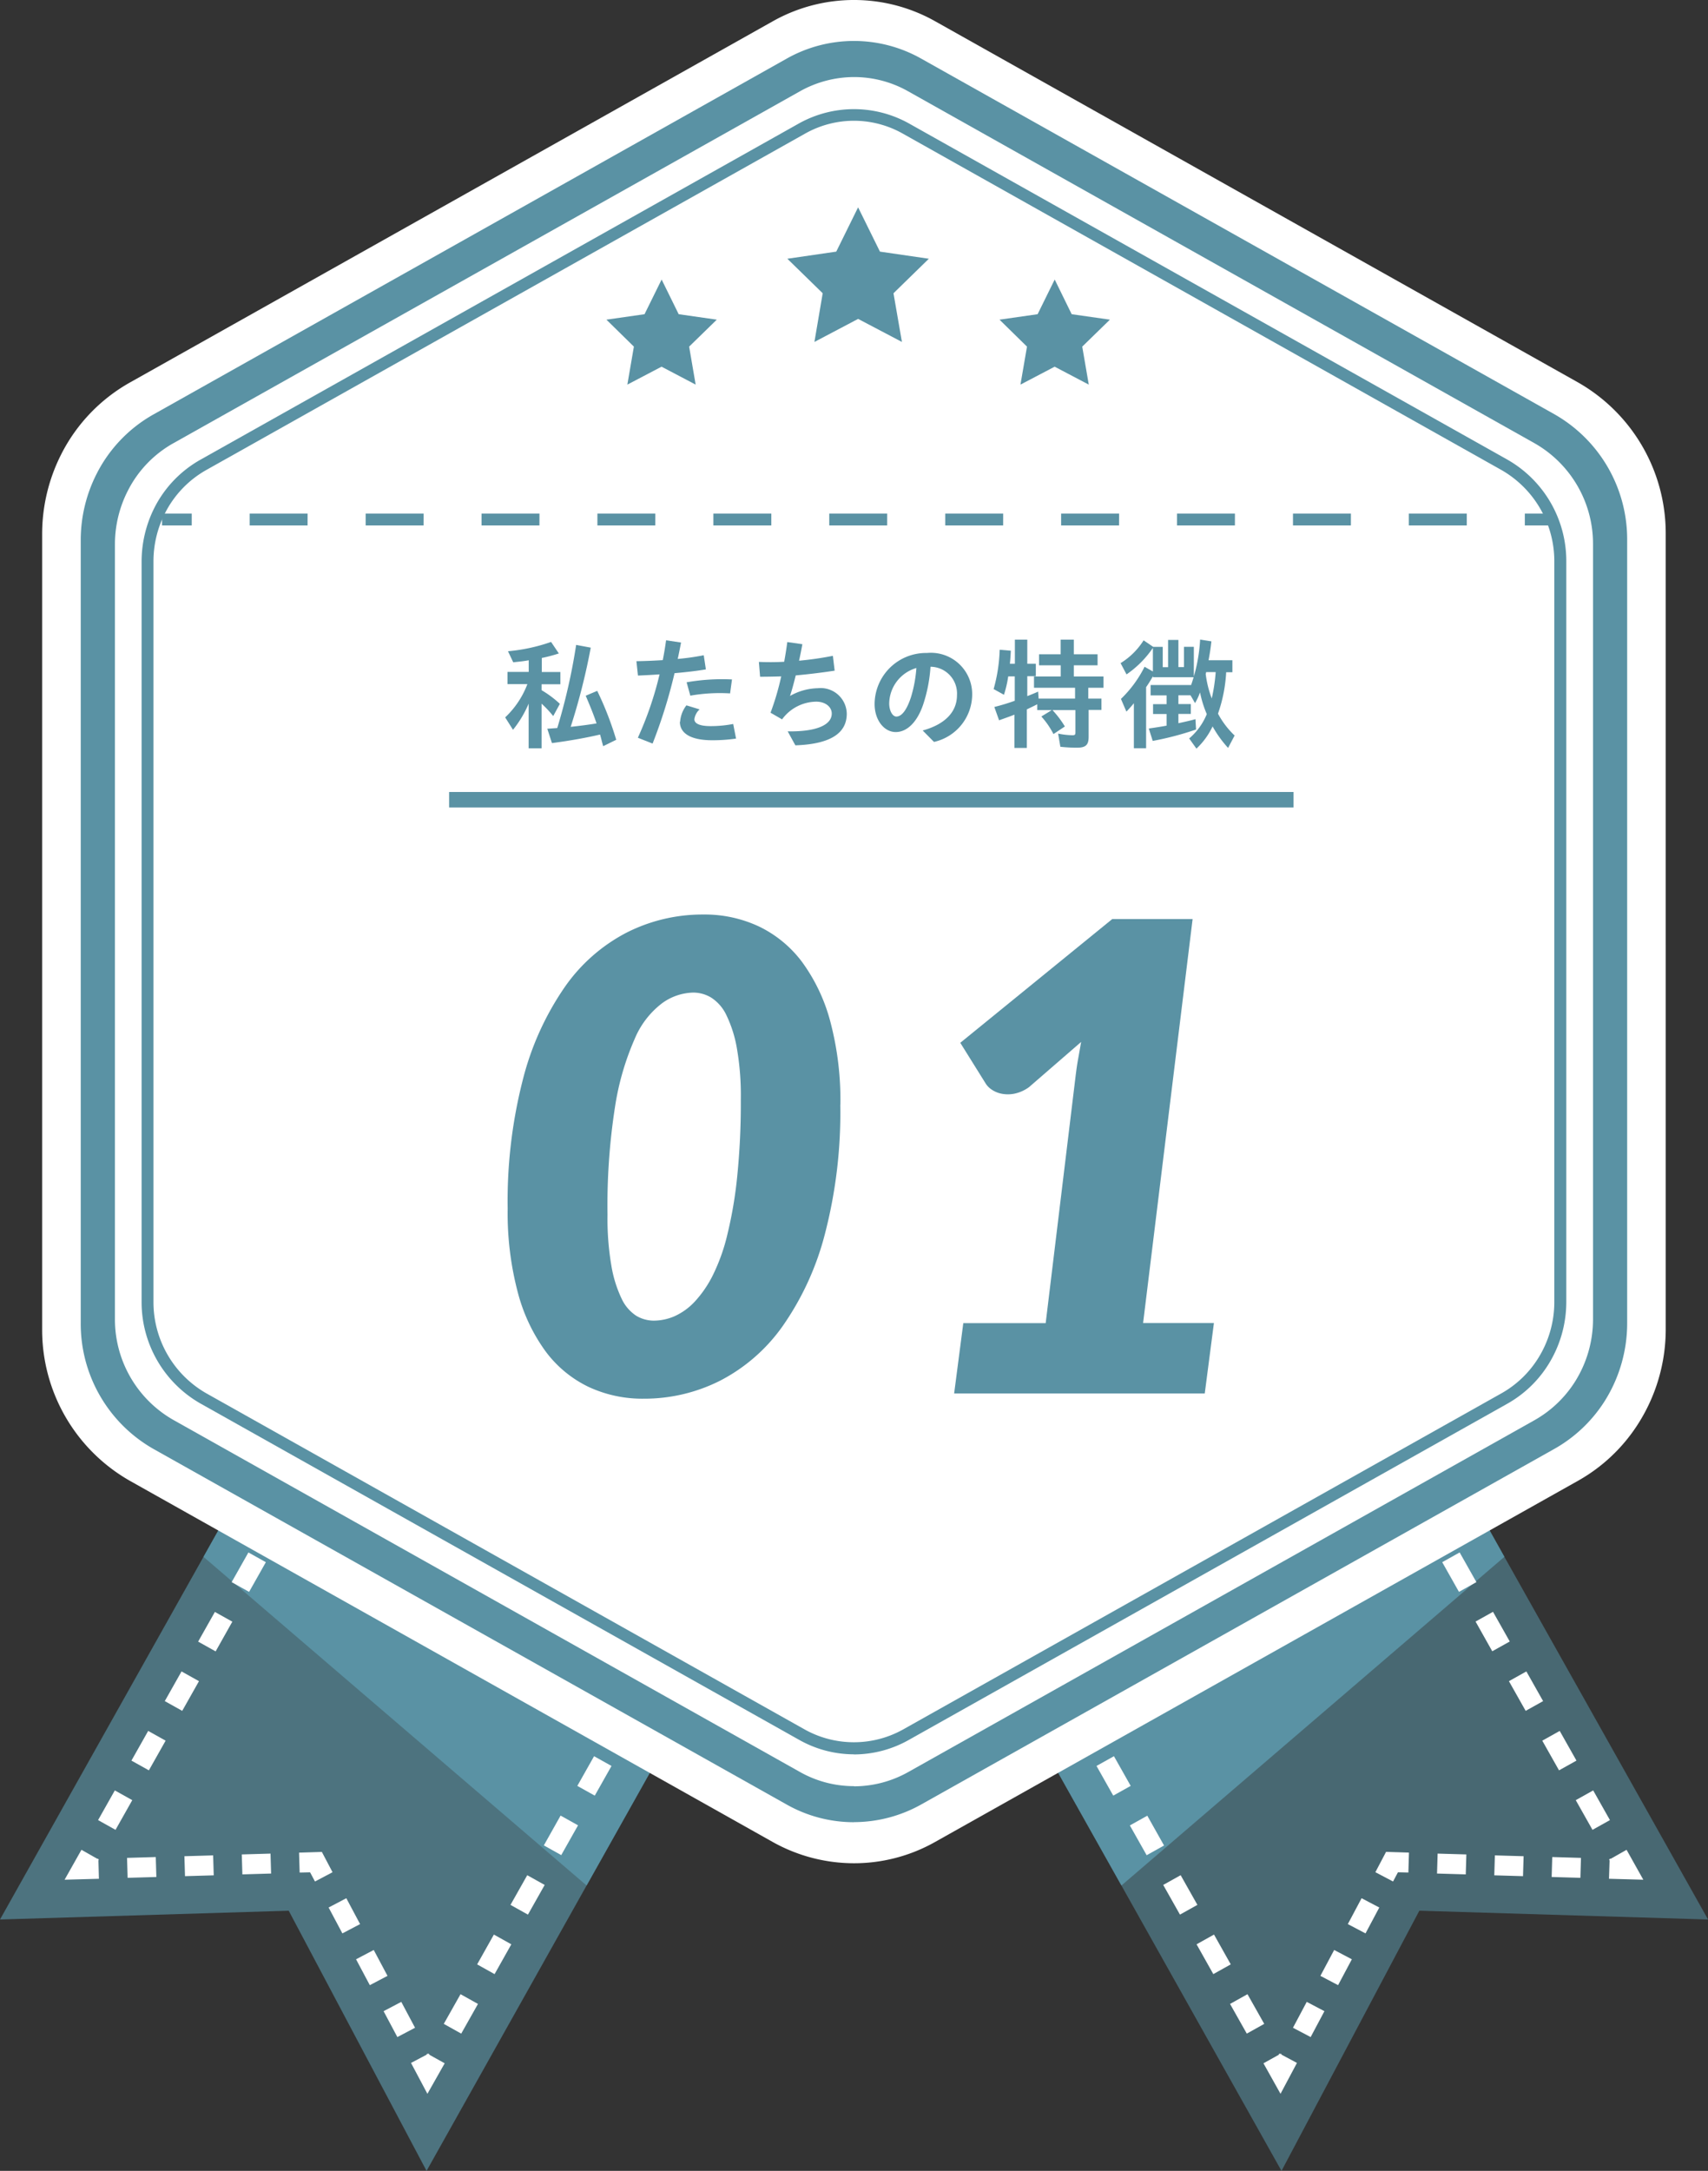 <svg xmlns="http://www.w3.org/2000/svg" width="110.151" height="139.972" viewBox="0 0 110.151 139.972">
  <rect x="0" y="0" width="110.151" height="139.972" fill="#333333" stroke="none"/>
  <g id="_レイヤー_1-2" transform="translate(0)">
    <path id="パス_18011" data-name="パス 18011" d="M80.02,128.118,91.076,147.8,101.4,166.2l8.889-16.775,18.62.567L115.775,126.61l-8.246-14.7Z" transform="translate(-18.754 -26.228)" fill="#5a92a4" opacity="0.56"/>
    <path id="パス_18012" data-name="パス 18012" d="M80.02,128.118,91.076,147.8l24.7-21.193-8.246-14.7Z" transform="translate(-18.754 -26.228)" fill="#5a92a4"/>
    <path id="パス_18013" data-name="パス 18013" d="M116.991,157.866l-1.141-.6.689-1.309,1.478.046-.038,1.286-.674-.015Z" transform="translate(-27.151 -36.552)" fill="#fff"/>
    <path id="パス_18014" data-name="パス 18014" d="M130.291,157.662l-1.853-.054.038-1.286,1.853.054Zm-3.7-.107-1.853-.054.038-1.286,1.853.054Zm-3.7-.115-1.845-.054.038-1.286,1.853.054-.038,1.286Z" transform="translate(-28.37 -36.585)" fill="#fff"/>
    <path id="パス_18015" data-name="パス 18015" d="M137.743,157.709l-2.213-.061.038-1.179-.031-.054.031-.023v-.038l.069.008,1.026-.582Z" transform="translate(-31.764 -36.51)" fill="#fff"/>
    <path id="パス_18016" data-name="パス 18016" d="M129.856,146.279l-1.08-1.914,1.125-.628,1.08,1.914Zm-2.159-3.836-1.08-1.914,1.125-.628,1.08,1.914Zm-2.151-3.836-1.08-1.914,1.125-.628,1.08,1.914Zm-2.151-3.836-1.08-1.922,1.125-.628,1.08,1.914-1.125.628Zm-2.151-3.836-1.08-1.914,1.125-.628,1.08,1.914Zm-2.151-3.836-1.08-1.914,1.125-.628,1.08,1.922-1.125.628Zm-2.151-3.828-1.08-1.914,1.125-.628,1.08,1.914Z" transform="translate(-27.154 -28.296)" fill="#fff"/>
    <path id="パス_18017" data-name="パス 18017" d="M114.087,118.384l-.207-.367-.36.214-.651-1.11,1.493-.88.842,1.508Z" transform="translate(-26.453 -27.243)" fill="#fff"/>
    <path id="パス_18018" data-name="パス 18018" d="M89.251,129.784l-.651-1.11,1.86-1.095.651,1.11Zm3.713-2.19-.651-1.11,1.86-1.095.651,1.11Zm3.721-2.19-.651-1.11,1.86-1.095.651,1.11Zm3.713-2.19-.651-1.11,1.86-1.095.651,1.11Zm3.721-2.19-.651-1.11,1.86-1.095.651,1.11Z" transform="translate(-20.765 -27.848)" fill="#fff"/>
    <path id="パス_18019" data-name="パス 18019" d="M85.085,135.47l-.835-1.485,1.462-.865.658,1.11-.383.222.214.39Z" transform="translate(-19.745 -31.199)" fill="#fff"/>
    <path id="パス_18020" data-name="パス 18020" d="M100.736,163.437l-1.08-1.914,1.125-.628,1.08,1.914ZM98.577,159.6l-1.08-1.922,1.125-.628,1.08,1.922Zm-2.151-3.836-1.08-1.914,1.125-.628,1.08,1.914Zm-2.151-3.836-1.08-1.914,1.125-.628,1.08,1.922-1.125.628Zm-2.151-3.836-1.08-1.914,1.125-.628,1.08,1.914Zm-2.151-3.836-1.08-1.914,1.125-.628,1.08,1.914Zm-2.151-3.836-1.08-1.914,1.125-.628,1.08,1.914Z" transform="translate(-20.329 -32.315)" fill="#fff"/>
    <path id="パス_18021" data-name="パス 18021" d="M107.523,175.535l-1.1-1.968.98-.544.038-.084.054.031.054-.031.046.077.988.528Z" transform="translate(-24.941 -40.532)" fill="#fff"/>
    <path id="パス_18022" data-name="パス 18022" d="M110.051,168.808l-1.141-.6.888-1.669,1.141.6Zm1.769-3.346-1.141-.6.888-1.669,1.141.6Zm1.769-3.338-1.141-.6.888-1.669,1.141.6Z" transform="translate(-25.525 -37.464)" fill="#fff"/>
    <path id="パス_18023" data-name="パス 18023" d="M48.878,128.118,37.83,147.8,27.509,166.2,18.62,149.426,0,149.992,13.123,126.61l8.253-14.7Z" transform="translate(0 -26.228)" fill="#5a92a4" opacity="0.67"/>
    <path id="パス_18024" data-name="パス 18024" d="M52.895,128.118,41.847,147.8,17.14,126.61l8.253-14.7Z" transform="translate(-4.017 -26.228)" fill="#5a92a4"/>
    <path id="パス_18025" data-name="パス 18025" d="M26.216,157.866l-.314-.59-.674.015-.038-1.286,1.47-.046.689,1.309Z" transform="translate(-5.903 -36.552)" fill="#fff"/>
    <path id="パス_18026" data-name="パス 18026" d="M10.738,157.662l-.038-1.286,1.853-.054.038,1.286Zm3.7-.107-.038-1.286,1.853-.054.038,1.286Zm3.7-.115-.038-1.286,1.853-.054.038,1.286Z" transform="translate(-2.507 -36.585)" fill="#fff"/>
    <path id="パス_18027" data-name="パス 18027" d="M5.44,157.709l1.087-1.929,1.026.582.061-.008v.038l.031.023-.023.054.031,1.179Z" transform="translate(-1.274 -36.51)" fill="#fff"/>
    <path id="パス_18028" data-name="パス 18028" d="M9.385,146.279l-1.125-.628,1.08-1.914,1.125.628Zm2.151-3.836-1.125-.628,1.08-1.914,1.125.628Zm2.151-3.836-1.125-.628,1.08-1.914,1.125.628Zm2.151-3.836-1.125-.628,1.08-1.914,1.125.628-1.08,1.922ZM18,130.936l-1.125-.628,1.08-1.914,1.125.628ZM20.15,127.1l-1.125-.628,1.08-1.922,1.125.628-1.08,1.914Zm2.151-3.828-1.125-.628,1.08-1.914,1.125.628Z" transform="translate(-1.935 -28.296)" fill="#fff"/>
    <path id="パス_18029" data-name="パス 18029" d="M29.065,118.384l-1.125-.635.85-1.508,1.493.88-.658,1.11-.352-.214Z" transform="translate(-6.548 -27.243)" fill="#fff"/>
    <path id="パス_18030" data-name="パス 18030" d="M49.3,129.784l-1.86-1.095.651-1.11,1.86,1.095Zm-3.721-2.19-1.86-1.095.651-1.11,1.86,1.095Zm-3.713-2.19L40,124.31l.651-1.11,1.86,1.095Zm-3.721-2.19-1.86-1.095.651-1.11,1.86,1.095Zm-3.713-2.19-1.86-1.095.651-1.11,1.86,1.095Z" transform="translate(-7.633 -27.848)" fill="#fff"/>
    <path id="パス_18031" data-name="パス 18031" d="M58.136,135.47l-1.125-.628.222-.39-.383-.222.651-1.11,1.47.865Z" transform="translate(-13.323 -31.199)" fill="#fff"/>
    <path id="パス_18032" data-name="パス 18032" d="M38.505,163.437l-1.125-.628,1.08-1.914,1.125.628Zm2.151-3.836-1.125-.628,1.08-1.922,1.125.628Zm2.151-3.836-1.125-.628,1.08-1.914,1.125.628Zm2.151-3.836-1.125-.628,1.08-1.922,1.125.628-1.08,1.914Zm2.159-3.836-1.125-.628,1.08-1.914,1.125.628Zm2.151-3.836-1.125-.628,1.08-1.914,1.125.628Zm2.151-3.836-1.125-.628,1.08-1.914,1.125.628Z" transform="translate(-8.76 -32.315)" fill="#fff"/>
    <path id="パス_18033" data-name="パス 18033" d="M35.677,175.535l-1.057-1.991,1-.528.046-.077.046.031.054-.031.046.084.98.544Z" transform="translate(-8.113 -40.532)" fill="#fff"/>
    <path id="パス_18034" data-name="パス 18034" d="M32.113,168.808l-.888-1.669,1.141-.6.888,1.669Zm-1.776-3.346-.888-1.669,1.141-.6.888,1.669Zm-1.769-3.338-.888-1.669,1.141-.6.888,1.669Z" transform="translate(-6.487 -37.464)" fill="#fff"/>
    <path id="パス_18035" data-name="パス 18035" d="M108.257,60.913V85.7a11.338,11.338,0,0,1-1.807,6.148,10.95,10.95,0,0,1-3.851,3.629l-41.466,23.29a10.632,10.632,0,0,1-5.229,1.37,10.743,10.743,0,0,1-5.237-1.37L9.2,95.474a11.2,11.2,0,0,1-5.65-9.785V34.446a11.369,11.369,0,0,1,1.233-5.16A11.015,11.015,0,0,1,9.2,24.669L50.674,1.37a10.676,10.676,0,0,1,10.466,0l41.466,23.29a11.2,11.2,0,0,1,5.65,9.785V60.913Z" transform="translate(-0.832)" fill="#fff"/>
    <path id="パス_18036" data-name="パス 18036" d="M56.665,118.3a8.818,8.818,0,0,1-4.341-1.141L11.486,94.231A9.278,9.278,0,0,1,6.8,86.115V35.637a9.428,9.428,0,0,1,1.026-4.28,9.118,9.118,0,0,1,3.667-3.828L52.324,4.591a8.83,8.83,0,0,1,8.682,0l40.839,22.931a9.278,9.278,0,0,1,4.686,8.116V86.115a9.423,9.423,0,0,1-1.493,5.1,9.169,9.169,0,0,1-3.193,3.009L61.007,117.154a8.9,8.9,0,0,1-4.341,1.141Z" transform="translate(-1.593 -0.809)" fill="#5a92a4"/>
    <path id="パス_18037" data-name="パス 18037" d="M57.34,116.687a7.08,7.08,0,0,1-3.491-.919l-40.4-22.693A7.463,7.463,0,0,1,9.68,86.552V36.618a7.591,7.591,0,0,1,.827-3.445,7.284,7.284,0,0,1,2.948-3.078l40.4-22.686a7.162,7.162,0,0,1,3.491-.919,7.08,7.08,0,0,1,3.491.919l40.4,22.693a7.463,7.463,0,0,1,3.767,6.523V86.567a7.556,7.556,0,0,1-1.2,4.1,7.385,7.385,0,0,1-2.565,2.419l-40.4,22.693a7.162,7.162,0,0,1-3.491.919Z" transform="translate(-2.268 -1.521)" fill="#fff"/>
    <path id="パス_18038" data-name="パス 18038" d="M70.883,17.46l1.409,2.856,3.154.459L73.165,23l.544,3.139-2.825-1.485-2.818,1.485L68.6,23,66.32,20.775l3.154-.459Z" transform="translate(-15.543 -4.092)" fill="#5a92a4"/>
    <path id="パス_18039" data-name="パス 18039" d="M54.64,23.54l1.1,2.236,2.458.352-1.784,1.738.421,2.45-2.2-1.156-2.205,1.156.421-2.45L51.08,26.128l2.458-.352Z" transform="translate(-11.971 -5.517)" fill="#5a92a4"/>
    <path id="パス_18040" data-name="パス 18040" d="M87.75,23.54l1.095,2.236,2.465.352-1.784,1.738.421,2.45-2.2-1.156-2.205,1.156.421-2.45L84.19,26.128l2.458-.352Z" transform="translate(-19.731 -5.517)" fill="#5a92a4"/>
    <path id="パス_18041" data-name="パス 18041" d="M57.868,115.269a7.2,7.2,0,0,1-3.522-.926L15.728,92.652a7.524,7.524,0,0,1-3.8-6.569V38.354a7.731,7.731,0,0,1,.827-3.461,7.393,7.393,0,0,1,2.971-3.1L54.346,10.1a7.289,7.289,0,0,1,7.044,0l38.618,21.69a7.524,7.524,0,0,1,3.8,6.569V86.091a7.621,7.621,0,0,1-1.21,4.127,7.388,7.388,0,0,1-2.588,2.442L61.39,114.35a7.224,7.224,0,0,1-3.522.926Zm0-105.328a6.419,6.419,0,0,0-3.147.827L16.1,32.459a6.637,6.637,0,0,0-2.664,2.787,6.867,6.867,0,0,0-.743,3.116V86.091a6.774,6.774,0,0,0,3.407,5.9l38.618,21.69a6.52,6.52,0,0,0,6.293,0l38.618-21.69a6.615,6.615,0,0,0,2.32-2.19,6.831,6.831,0,0,0,1.087-3.713V38.362a6.774,6.774,0,0,0-3.407-5.9L61.014,10.768a6.419,6.419,0,0,0-3.147-.827Z" transform="translate(-2.796 -2.155)" fill="#5a92a4"/>
    <rect id="長方形_5431" data-name="長方形 5431" width="1.914" height="0.766" transform="translate(10.451 33.113)" fill="#5a92a4"/>
    <path id="パス_18042" data-name="パス 18042" d="M99.522,44.016H95.786V43.25h3.736Zm-7.473,0H88.314V43.25H92.05Zm-7.48,0H80.833V43.25H84.57Zm-7.473,0H73.361V43.25H77.1Zm-7.473,0H65.888V43.25h3.736Zm-7.48,0H58.408V43.25h3.736Zm-7.473,0H50.935V43.25h3.736Zm-7.48,0H43.455V43.25h3.736Zm-7.473,0H35.983V43.25h3.736Zm-7.473,0H28.51V43.25h3.736Zm-7.48,0H21.03V43.25h3.736Z" transform="translate(-4.928 -10.137)" fill="#5a92a4"/>
    <rect id="長方形_5432" data-name="長方形 5432" width="1.914" height="0.766" transform="translate(98.338 33.113)" fill="#5a92a4"/>
    <path id="パス_18043" data-name="パス 18043" d="M64.215,89.285a31.094,31.094,0,0,1-1,8.361,18.3,18.3,0,0,1-2.718,5.911,11.265,11.265,0,0,1-4.027,3.514,10.843,10.843,0,0,1-4.931,1.164,8.2,8.2,0,0,1-3.568-.766,7.5,7.5,0,0,1-2.772-2.3,11.31,11.31,0,0,1-1.792-3.828,20,20,0,0,1-.643-5.359,31.487,31.487,0,0,1,.988-8.353,18.461,18.461,0,0,1,2.687-5.926,11.069,11.069,0,0,1,4-3.522,10.813,10.813,0,0,1,4.946-1.164,8.23,8.23,0,0,1,3.575.766,7.565,7.565,0,0,1,2.795,2.3,11.476,11.476,0,0,1,1.815,3.828,19.737,19.737,0,0,1,.651,5.382ZM57.8,88.949a17.7,17.7,0,0,0-.26-3.346,8.025,8.025,0,0,0-.681-2.121,2.716,2.716,0,0,0-.972-1.11,2.242,2.242,0,0,0-1.141-.322,3.539,3.539,0,0,0-2.006.674,5.577,5.577,0,0,0-1.784,2.312,17.42,17.42,0,0,0-1.271,4.395,41.342,41.342,0,0,0-.482,6.937,18.077,18.077,0,0,0,.253,3.315,7.962,7.962,0,0,0,.658,2.105,2.648,2.648,0,0,0,.942,1.1,2.212,2.212,0,0,0,1.125.314,3.372,3.372,0,0,0,1.34-.283,4.053,4.053,0,0,0,1.3-.934A7.268,7.268,0,0,0,56,100.265a12.222,12.222,0,0,0,.942-2.657,27.05,27.05,0,0,0,.628-3.729A46.809,46.809,0,0,0,57.8,88.949Z" transform="translate(-10.024 -18.051)" fill="#5a92a4"/>
    <path id="パス_18044" data-name="パス 18044" d="M97.122,103.454l-.59,4.533H80.37l.59-4.533h5.313L88.2,87.545c.046-.368.092-.727.161-1.1s.13-.743.2-1.125L85.2,88.234a2.445,2.445,0,0,1-.934.421,2.112,2.112,0,0,1-.819.008,1.724,1.724,0,0,1-.643-.26,1.308,1.308,0,0,1-.4-.4l-1.638-2.626,9.8-7.978h5.183l-3.193,26.047h4.555Z" transform="translate(-18.836 -18.14)" fill="#5a92a4"/>
    <path id="パス_18045" data-name="パス 18045" d="M44.074,58.018a7.028,7.028,0,0,1-1.018,1.707l-.505-.8a5.735,5.735,0,0,0,1.432-2.144H42.7v-.789h1.37v-.75c-.291.054-.421.069-1,.13l-.337-.712a11.416,11.416,0,0,0,2.779-.6l.5.743a9.977,9.977,0,0,1-1.1.291V56h1.2v.789H44.9v.383a6.653,6.653,0,0,1,1.179.88l-.429.789a6.971,6.971,0,0,0-.75-.8V60.92h-.835V58.034Zm4.594,2.014c-.858.2-1.845.383-3.1.551l-.3-.926c.245-.015.329-.023.643-.046a38.34,38.34,0,0,0,1.217-5.359l.942.176a41.39,41.39,0,0,1-1.294,5.107c.643-.069,1.21-.145,1.669-.222-.2-.59-.406-1.095-.7-1.784l.743-.314a20.8,20.8,0,0,1,1.225,3.154l-.842.413c-.069-.245-.13-.505-.2-.75Z" transform="translate(-9.972 -12.67)" fill="#5a92a4"/>
    <path id="パス_18046" data-name="パス 18046" d="M53.7,60.206a22.124,22.124,0,0,0,1.4-4.088c-.528.038-1.011.061-1.393.077l-.1-.926c.528-.008,1.11-.031,1.7-.069.084-.421.153-.842.214-1.279l.965.145c-.069.36-.138.712-.214,1.057a16.073,16.073,0,0,0,1.677-.237l.138.911c-.62.107-1.332.184-2.021.245a32.915,32.915,0,0,1-1.416,4.54l-.942-.375Zm2.726-1.026a1.951,1.951,0,0,1,.406-1.064l.85.26a1.054,1.054,0,0,0-.337.635c0,.268.314.444,1.049.444a7.677,7.677,0,0,0,1.455-.138l.184.942a10.549,10.549,0,0,1-1.539.107c-1.432,0-2.083-.475-2.083-1.187Zm.413-2.55a13.222,13.222,0,0,1,2.932-.184l-.123.9a11.01,11.01,0,0,0-2.565.145l-.237-.858Z" transform="translate(-12.564 -12.637)" fill="#5a92a4"/>
    <path id="パス_18047" data-name="パス 18047" d="M65.773,59.828c1.9.031,2.848-.429,2.848-1.148,0-.421-.4-.766-1-.766a2.768,2.768,0,0,0-2.205,1.141l-.743-.429a17,17,0,0,0,.689-2.343c-.49.015-.942.023-1.363.023l-.077-.957c.528.023,1.072.023,1.631-.008.084-.459.153-.9.2-1.271l.972.138c-.061.337-.13.7-.214,1.064a21.087,21.087,0,0,0,2.182-.314l.115.957c-.949.145-1.769.237-2.511.306-.115.467-.237.926-.368,1.325a3.766,3.766,0,0,1,1.792-.5,1.683,1.683,0,0,1,1.868,1.646c0,1.263-1.064,1.96-3.315,2.037l-.5-.911Z" transform="translate(-14.98 -12.672)" fill="#5a92a4"/>
    <path id="パス_18048" data-name="パス 18048" d="M76.763,59.99c1.432-.39,2.22-1.187,2.22-2.282a1.724,1.724,0,0,0-1.707-1.83,9.762,9.762,0,0,1-.436,2.32c-.375,1.2-1.049,1.891-1.807,1.891s-1.363-.781-1.363-1.807a3.316,3.316,0,0,1,3.376-3.292,2.663,2.663,0,0,1,2.917,2.71A3.15,3.15,0,0,1,77.5,60.725l-.727-.735Zm-1.692-.9c.352,0,.681-.436.949-1.263a8.5,8.5,0,0,0,.345-1.868,2.422,2.422,0,0,0-1.753,2.282c0,.475.214.85.467.85Z" transform="translate(-17.266 -12.888)" fill="#5a92a4"/>
    <path id="パス_18049" data-name="パス 18049" d="M85.048,58.7c-.26.107-.551.207-1,.368l-.306-.858a13.467,13.467,0,0,0,1.317-.4V56.236h-.421a7.252,7.252,0,0,1-.276,1.187l-.666-.368a10.309,10.309,0,0,0,.39-2.534l.72.061c-.015.276-.031.567-.061.842h.322V53.87h.8v1.554h.551v.8h-.551v1.286c.237-.092.482-.191.7-.291l.031.452h2.35v-.7H86.3v-.727h1.723v-.72H86.625v-.712h1.393V53.87h.85v.942H90.4v.712H88.868v.72h1.914v.727H89.8v.7h.85V58.4h-.827v1.746c0,.513-.191.689-.75.689A9.835,9.835,0,0,1,88,60.776l-.145-.85a5.059,5.059,0,0,0,.926.107c.161,0,.191-.038.191-.2V58.41H87.49a6.358,6.358,0,0,1,.8,1.057l-.735.49a5.2,5.2,0,0,0-.781-1.133l.674-.413H86.51v-.375c-.237.122-.467.23-.674.329v2.488h-.8V58.693Z" transform="translate(-19.616 -12.626)" fill="#5a92a4"/>
    <path id="パス_18050" data-name="パス 18050" d="M95.24,57.971c-.1.13-.291.345-.475.536l-.352-.819a7.593,7.593,0,0,0,1.524-2.075l.536.306V54.4a6.546,6.546,0,0,1-1.7,1.707l-.383-.727a4.62,4.62,0,0,0,1.485-1.47l.62.421h.613v1.309h.345V53.883h.666v1.753h.36V54.327h.635v1.96H96.48v-.069c-.153.268-.268.459-.444.712v3.935h-.789V57.979Zm3.591,2.251a4.072,4.072,0,0,0,1.118-1.554,7.131,7.131,0,0,1-.436-1.4,4.029,4.029,0,0,1-.322.689l-.291-.505h-.781v.567h.8v.635h-.8v.6c.5-.107.85-.191,1.1-.26l.038.666a19.377,19.377,0,0,1-2.795.735l-.253-.8c.49-.069.911-.138,1.148-.184v-.75h-.873v-.635h.873v-.567H96.327v-.666h2.611a10.675,10.675,0,0,0,.582-2.932l.727.115c-.046.429-.107.812-.184,1.217H101.6v.773h-.4a9.624,9.624,0,0,1-.528,2.672,5.5,5.5,0,0,0,1.072,1.409l-.421.8a7.419,7.419,0,0,1-1-1.386,4.743,4.743,0,0,1-1.041,1.432l-.475-.666Zm1.692-4.265H99.91l-.031.123a6.792,6.792,0,0,0,.39,1.577A11.177,11.177,0,0,0,100.523,55.958Z" transform="translate(-22.122 -12.623)" fill="#5a92a4"/>
    <path id="線_1407" data-name="線 1407" d="M54.459.5H0v-1H54.459Z" transform="translate(28.964 51.565)" fill="#5a92a4"/>
  </g>
</svg>
